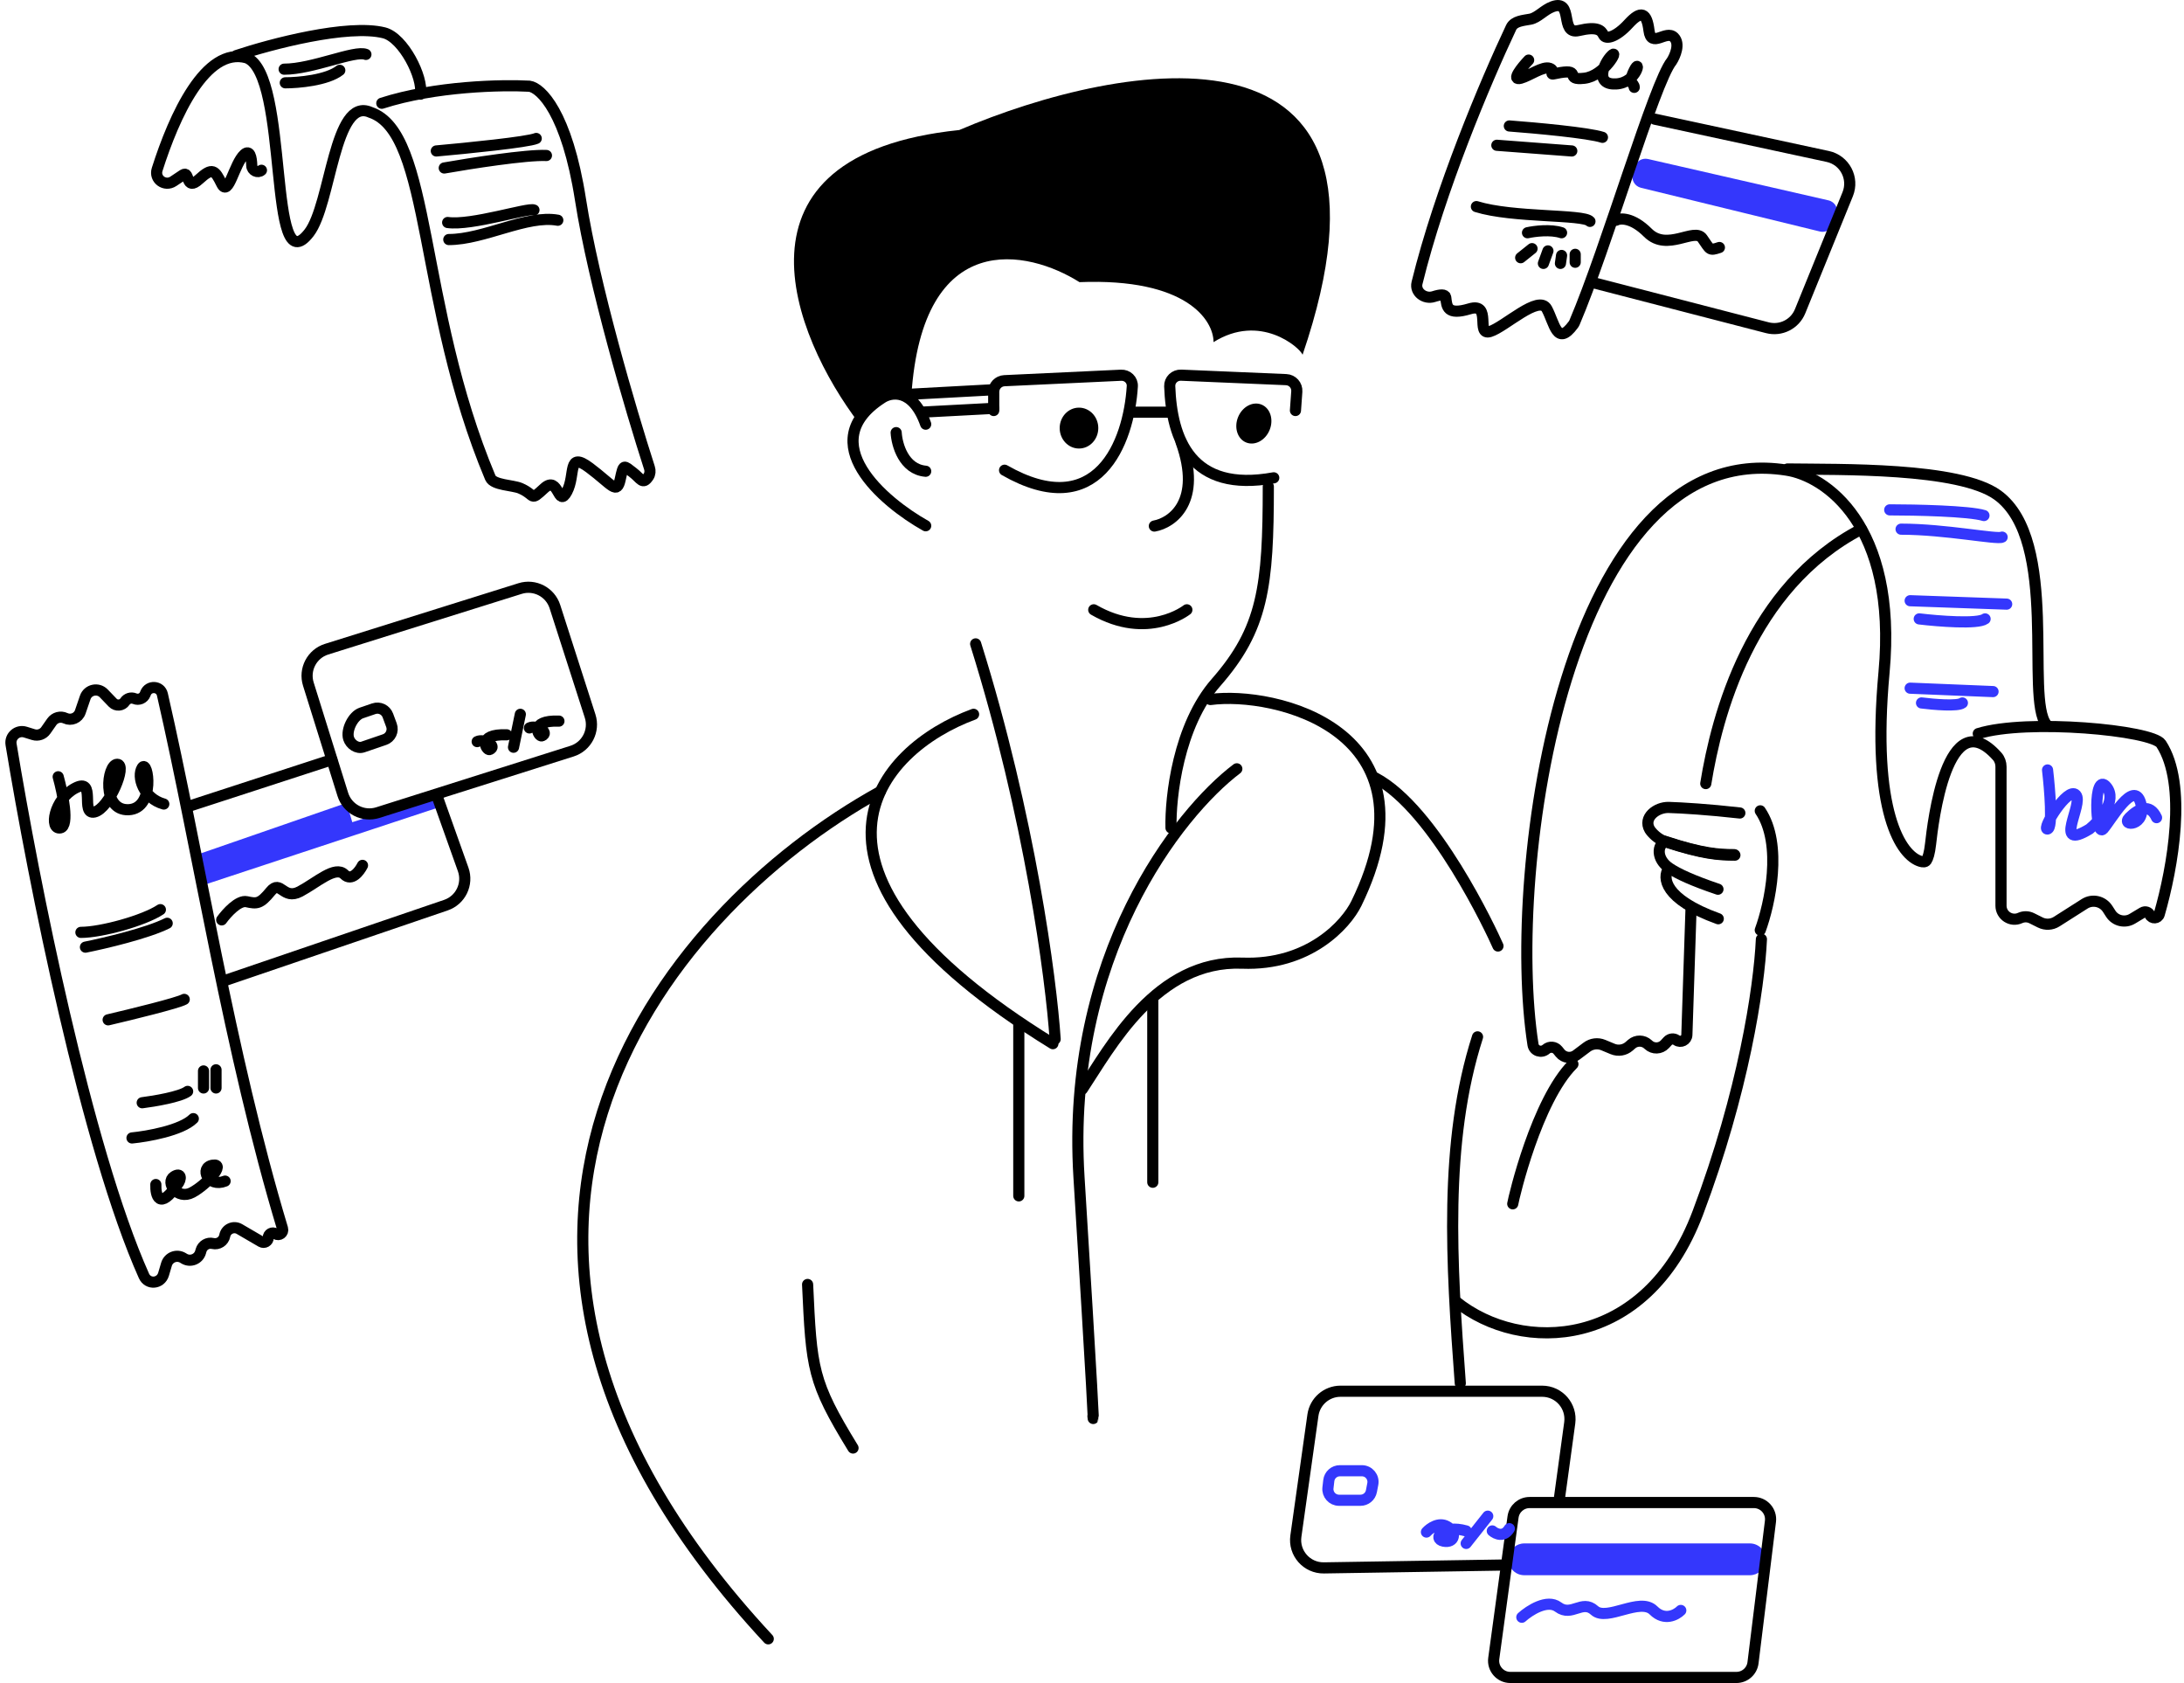 <svg xmlns="http://www.w3.org/2000/svg" width="392" height="302" viewBox="0 0 392 302" fill="none"><path d="M46.926 30.552V30.552C46.273 31.131 45.214 30.604 45.189 29.731C45.143 28.154 44.828 26.846 43.869 27.698C42.034 29.329 41.015 35.443 39.792 32.997C38.57 30.552 38.162 29.94 35.716 32.182C33.271 34.424 34.086 30.551 32.863 31.367C32.524 31.593 31.882 32.021 31.12 32.529C29.59 33.549 27.651 32.151 28.209 30.399C31.264 20.799 36.878 8.32 44.276 10.375C52.021 13.432 47.945 51.543 55.485 41.761C59.413 36.666 59.969 17.223 66.491 20.157C77.544 23.842 74.944 54.65 88.008 85.721C88.577 87.072 92.046 87.039 93.393 87.617V87.617C96.246 88.84 95.023 90.062 97.673 87.617C100.322 85.171 100.119 91.285 101.749 88.228C103.379 85.171 101.749 80.891 105.825 83.948C109.901 87.005 110.716 88.84 111.328 85.986C111.939 83.133 111.939 83.541 113.57 84.763C115.018 85.85 115.341 87.097 116.395 85.504C116.697 85.048 116.736 84.474 116.568 83.954C113.268 73.736 106.575 51.086 104.195 35.85C101.749 20.198 97.061 15.742 95.023 15.47C90.2 15.198 78.148 15.429 68.529 18.527" stroke="black" stroke-width="2" stroke-linecap="round"></path><path d="M174.746 128.174C157.631 134.463 138.208 156.012 188.977 187.277" stroke="black" stroke-width="2" stroke-linecap="round"></path><path d="M217.253 125.519C228.646 123.987 258.673 130.882 243.459 162.102C241.623 165.869 234.951 173.288 222.95 172.828C207.568 172.239 199.276 187.895 194.275 195.429" stroke="black" stroke-width="2" stroke-linecap="round"></path><path d="M221.993 137.956C211.523 145.865 191.2 171.596 193.666 211.244C196.133 250.892 196.364 256.339 196.171 254.106" stroke="black" stroke-width="2" stroke-linecap="round"></path><path d="M206.911 179.533V212.141" stroke="black" stroke-width="2" stroke-linecap="round"></path><path d="M182.862 183.608V214.587" stroke="black" stroke-width="2" stroke-linecap="round"></path><path d="M189.385 186.462C188.678 175.727 184.835 146.515 175.118 115.538" stroke="black" stroke-width="2" stroke-linecap="round"></path><path d="M210.18 148.554C210.049 143.075 211.478 130.191 218.244 122.483C226.702 112.848 227.646 105.246 227.646 87.299" stroke="black" stroke-width="2" stroke-linecap="round"></path><path d="M207.191 94.393C210.387 93.82 215.821 90.002 211.985 79.311" stroke="black" stroke-width="2" stroke-linecap="round"></path><path d="M160.851 77.631C160.973 79.796 162.204 84.214 166.15 84.56" stroke="black" stroke-width="2" stroke-linecap="round"></path><path d="M166.15 94.342C158.43 90.012 146.038 79.373 158.237 71.462C159.909 70.299 163.834 69.601 166.15 76.116" stroke="black" stroke-width="2" stroke-linecap="round"></path><path d="M172.17 23.333C129.085 27.793 142.25 60.302 154.218 76C156.663 70.618 161.475 70.426 163.576 71.002C165.563 40.709 184.521 44.797 193.752 50.628C213.003 49.859 217.816 57.483 217.816 61.392C226.16 56.153 233.227 62.303 233.799 63.649C255.189 0.91 201.455 10.839 172.17 23.333Z" fill="black"></path><path d="M193.664 80.484C195.577 80.484 197.129 78.841 197.129 76.815C197.129 74.789 195.577 73.147 193.664 73.147C191.75 73.147 190.199 74.789 190.199 76.815C190.199 78.841 191.75 80.484 193.664 80.484Z" fill="black"></path><path d="M223.672 79.4C225.237 80.034 227.122 79.026 227.883 77.148C228.644 75.27 227.993 73.234 226.428 72.6C224.863 71.966 222.978 72.974 222.217 74.852C221.456 76.729 222.107 78.766 223.672 79.4Z" fill="black"></path><path d="M210.172 73.962H203.243" stroke="black" stroke-width="2" stroke-linecap="round"></path><path d="M178.359 73.273L165.335 73.962" stroke="black" stroke-width="2" stroke-linecap="round"></path><path d="M177.839 69.961L163.423 70.74" stroke="black" stroke-width="2" stroke-linecap="round"></path><path d="M157.998 142.033C117.997 164.088 71.715 222.867 137.892 294.071" stroke="black" stroke-width="2" stroke-linecap="round"></path><path d="M153.107 259.831C145.78 247.884 145.653 245.654 144.955 230.483" stroke="black" stroke-width="2" stroke-linecap="round"></path><path d="M265.199 186.054C259.104 205.006 260.51 226.699 262.103 248.215" stroke="black" stroke-width="2" stroke-linecap="round"></path><path d="M213.026 109.424C213.026 109.424 206 115 196.314 109.424" stroke="black" stroke-width="2" stroke-linecap="round"></path><path d="M268.868 169.75C267.666 167.013 257.483 145.237 246.857 139.587" stroke="black" stroke-width="2" stroke-linecap="round"></path><path d="M36.735 158.745L35.716 153.242L62.21 144.071L63.229 147.535L77.903 142.848L78.719 144.886L36.735 158.745Z" fill="#3437FC"></path><path d="M25.838 228.949C15.532 205.887 6.074 158.385 1.987 133.575C1.747 132.112 3.133 130.93 4.549 131.369L5.993 131.817C6.823 132.075 7.725 131.767 8.224 131.054L9.296 129.523C9.842 128.743 10.869 128.47 11.73 128.875C12.784 129.371 14.034 128.841 14.411 127.739L15.293 125.162C15.777 123.746 17.589 123.344 18.627 124.423L20.223 126.084C20.853 126.738 21.927 126.643 22.431 125.887C22.808 125.321 23.536 125.103 24.164 125.365C24.908 125.675 25.765 125.313 26.056 124.561L26.12 124.397C26.687 122.931 28.793 123.07 29.145 124.603C35.759 153.438 41.127 188.659 50.713 220.461C50.939 221.212 50.091 221.833 49.444 221.389C48.895 221.011 48.148 221.416 48.148 222.082C48.148 222.73 47.445 223.144 46.885 222.818L42.976 220.538C41.919 219.921 40.571 220.536 40.342 221.738C40.153 222.728 39.177 223.362 38.196 223.131C37.267 222.912 36.332 223.469 36.081 224.389L36.007 224.659C35.657 225.943 34.175 226.533 33.038 225.841L32.842 225.722C31.72 225.039 30.256 225.604 29.884 226.863L29.354 228.655C28.847 230.371 26.568 230.582 25.838 228.949Z" stroke="black" stroke-width="2" stroke-linecap="round"></path><path d="M10.444 139.383C11.259 142.304 12.482 148.228 10.851 148.554C8.813 148.962 9.628 143.459 13.501 141.421C17.373 139.383 14.316 146.313 16.965 145.701C19.615 145.09 22.876 137.141 21.041 137.141C19.207 137.141 18.188 145.497 23.079 145.294C27.971 145.09 26.544 136.122 25.525 137.753C24.506 139.383 25.729 143.255 29.398 144.275" stroke="black" stroke-width="2" stroke-linecap="round"></path><path d="M27.971 212.549C27.903 214.519 28.583 217.277 31.844 212.549C32.659 211.53 32.536 210.307 31.232 211.122C29.602 212.141 31.843 215.402 34.493 213.975C37.142 212.549 40.607 208.676 38.161 209.084C35.716 209.492 37.346 213.16 40.403 211.937" stroke="black" stroke-width="2" stroke-linecap="round"></path><path d="M23.691 204.193C26.477 203.921 32.577 202.848 34.697 200.728" stroke="black" stroke-width="2" stroke-linecap="round"></path><path d="M25.525 197.875C27.699 197.603 32.373 196.815 33.678 195.837" stroke="black" stroke-width="2" stroke-linecap="round"></path><path d="M36.531 195.226V192.168" stroke="black" stroke-width="2" stroke-linecap="round"></path><path d="M38.773 195.225V191.965" stroke="black" stroke-width="2" stroke-linecap="round"></path><path d="M19.411 182.997C23.487 182.046 31.925 179.981 33.066 179.329" stroke="black" stroke-width="2" stroke-linecap="round"></path><path d="M15.335 169.954C18.732 169.274 26.422 167.467 30.009 165.674" stroke="black" stroke-width="2" stroke-linecap="round"></path><path d="M14.521 167.304C18.189 167.304 25.852 165.185 28.787 163.228" stroke="black" stroke-width="2" stroke-linecap="round"></path><path d="M40.607 175.864L80.035 162.419C82.674 161.519 84.067 158.634 83.132 156.008L78.515 143.052" stroke="black" stroke-width="2" stroke-linecap="round"></path><path d="M33.881 144.682L59.56 136.326" stroke="black" stroke-width="2" stroke-linecap="round"></path><path d="M61.529 142.542L55.345 122.752C54.522 120.118 55.988 117.315 58.622 116.49L93.345 105.609C95.966 104.787 98.758 106.234 99.6 108.849L105.917 128.487C106.765 131.124 105.307 133.949 102.666 134.785L67.81 145.817C65.171 146.653 62.355 145.184 61.529 142.542Z" stroke="black" stroke-width="2" stroke-linecap="round"></path><path d="M39.792 165.062C40.675 163.839 42.808 161.475 44.276 161.801C46.11 162.209 46.721 162.209 48.556 159.967C50.39 157.725 50.797 161.597 53.855 159.967C56.912 158.337 60.172 155.279 61.803 156.91C63.107 158.214 64.52 156.366 65.064 155.28" stroke="black" stroke-width="2" stroke-linecap="round"></path><path d="M69.034 132.71L65.145 134.04C64.105 134.396 62.91 133.564 62.576 132.517C62.094 131.007 63.356 128.452 64.855 127.939L67.091 127.175C68.117 126.824 69.237 127.355 69.613 128.372L70.262 130.123C70.652 131.177 70.097 132.346 69.034 132.71Z" stroke="black" stroke-width="2"></path><path d="M92.17 134.084L93.393 128.174" stroke="black" stroke-width="2" stroke-linecap="round"></path><path d="M95.022 130.619C96.245 130.007 98.691 131.435 97.264 132.046C96.702 132.286 94.819 129.192 100.321 129.396" stroke="black" stroke-width="2" stroke-linecap="round"></path><path d="M85.647 133.075C86.87 132.463 89.316 133.89 87.889 134.501C87.327 134.742 85.444 131.648 90.946 131.852" stroke="black" stroke-width="2" stroke-linecap="round"></path><path d="M42.441 9.966C48.556 7.928 62.415 4.258 68.936 5.89C72.401 6.757 76.001 13.907 75.458 16.896" stroke="black" stroke-width="2" stroke-linecap="round"></path><path d="M51.001 12.413C56.096 12.413 63.718 8.948 65.675 9.763" stroke="black" stroke-width="2" stroke-linecap="round"></path><path d="M51.205 14.858C53.515 14.858 58.705 14.41 60.988 12.617" stroke="black" stroke-width="2" stroke-linecap="round"></path><path d="M78.311 27.087C83.677 26.611 94.778 25.497 96.245 24.845" stroke="black" stroke-width="2" stroke-linecap="round"></path><path d="M79.737 30.144C84.357 29.329 94.493 27.739 98.08 27.902" stroke="black" stroke-width="2" stroke-linecap="round"></path><path d="M80.349 39.926C84.629 40.538 94.859 37.195 95.838 37.684" stroke="black" stroke-width="2" stroke-linecap="round"></path><path d="M80.553 42.984C86.871 42.984 94.615 38.5 100.118 39.52" stroke="black" stroke-width="2" stroke-linecap="round"></path><path d="M293.067 31.21L293.422 29.943C293.71 28.915 294.754 28.294 295.795 28.532L328.197 35.954C329.374 36.224 330.046 37.466 329.626 38.598L328.998 40.294C328.646 41.247 327.635 41.783 326.648 41.542L294.519 33.693C293.42 33.424 292.762 32.299 293.067 31.21Z" fill="#3437FC"></path><path d="M296.993 21.381L328.059 28.075C331.097 28.73 332.808 31.968 331.638 34.847L323.097 55.848C322.154 58.168 319.639 59.432 317.214 58.805L285.987 50.729" stroke="black" stroke-width="2" stroke-linecap="round"></path><path d="M300.05 10.987C296.967 14.719 288.313 44.532 282.605 57.875C282.549 58.006 282.478 58.13 282.393 58.244C279.454 62.224 279.038 58.028 277.632 55.416C276.205 52.767 270.091 58.677 267.441 59.492C264.792 60.308 267.849 54.194 263.773 55.416C259.697 56.639 259.697 55.009 259.493 53.378C259.416 52.765 258.495 52.849 257.335 53.223C255.709 53.748 253.932 52.433 254.339 50.774C258.432 34.088 266.574 14.807 271.226 4.938C271.782 3.76 273.396 3.681 274.676 3.439C276.021 3.185 277.135 1.763 278.651 1.205C282.523 -0.222 279.873 6.3 283.338 5.485C286.803 4.669 287.414 5.485 287.822 6.3C288.229 7.115 290.064 6.707 292.306 4.262C294.547 1.816 295.566 2.224 295.974 5.485C296.382 8.745 299.031 5.281 300.458 6.707C301.599 7.849 300.662 10.036 300.05 10.987Z" stroke="black" stroke-width="2" stroke-linecap="round"></path><path d="M264.995 37.074C271.517 39.112 284.234 38.419 285.376 39.723" stroke="black" stroke-width="2" stroke-linecap="round"></path><path d="M274.167 41.761C275.39 41.49 278.325 41.109 280.281 41.761" stroke="black" stroke-width="2" stroke-linecap="round"></path><path d="M268.664 26.069L282.115 27.088" stroke="black" stroke-width="2" stroke-linecap="round"></path><path d="M270.906 22.604C275.458 22.944 285.173 23.827 287.618 24.642" stroke="black" stroke-width="2" stroke-linecap="round"></path><path d="M272.943 46.245L274.981 44.615" stroke="black" stroke-width="2" stroke-linecap="round"></path><path d="M277.836 45.023L277.021 47.264" stroke="black" stroke-width="2" stroke-linecap="round"></path><path d="M280.281 45.838L280.077 47.264" stroke="black" stroke-width="2" stroke-linecap="round"></path><path d="M282.727 45.634V47.06" stroke="black" stroke-width="2" stroke-linecap="round"></path><path d="M274.371 10.783C273.148 12.074 271.15 14.533 272.944 14.044C274.502 13.619 276.945 11.817 278.155 12.261C279.347 12.699 277.855 13.522 279.088 13.218C279.358 13.152 279.685 13.087 280.077 13.025C283.949 12.414 280.688 14.452 284.357 14.044C288.025 13.636 290.675 8.541 289.248 9.968C287.822 11.395 286.191 15.267 290.063 15.063C293.936 14.859 294.547 10.172 293.324 12.617C292.101 15.063 293.324 14.859 293.324 15.674" stroke="black" stroke-width="2" stroke-linecap="round"></path><path d="M290.063 39.52C290.811 39.112 292.998 38.99 295.77 41.762C299.235 45.226 304.126 40.743 305.553 42.781C306.979 44.819 306.775 45.023 308.61 44.411" stroke="black" stroke-width="2" stroke-linecap="round"></path><path d="M314.083 282.657H273.584C271.847 282.657 270.514 281.12 270.759 279.401C270.96 277.995 272.164 276.951 273.584 276.951H314.083C315.819 276.951 317.153 278.489 316.907 280.208C316.707 281.613 315.503 282.657 314.083 282.657Z" fill="#3437FC"></path><path d="M317.774 272.982L314.642 298.367C314.456 299.871 313.179 301 311.664 301H271.082C269.264 301 267.864 299.396 268.11 297.595L271.572 272.209C271.774 270.722 273.044 269.614 274.544 269.614H314.796C316.599 269.614 317.994 271.193 317.774 272.982Z" stroke="black" stroke-width="2" stroke-linecap="round"></path><path d="M273.147 290.198C274.506 288.975 277.713 286.897 279.669 288.364C282.115 290.198 283.949 286.937 286.191 288.976C288.433 291.014 294.343 286.53 296.789 288.976C298.745 290.932 300.865 289.791 301.68 288.976" stroke="#3437FC" stroke-width="2" stroke-linecap="round"></path><path d="M279.874 269.003L281.747 255.319C282.158 252.316 279.824 249.641 276.793 249.641H240.604C238.113 249.641 236.001 251.476 235.653 253.943L232.593 275.644C232.164 278.685 234.553 281.391 237.624 281.342L270.092 280.823" stroke="black" stroke-width="2" stroke-linecap="round"></path><path d="M238.351 266.977L238.501 265.678C238.617 264.669 239.472 263.908 240.488 263.908H244.436C245.692 263.908 246.637 265.052 246.4 266.285L246.15 267.584C245.969 268.526 245.145 269.207 244.186 269.207H240.338C239.142 269.207 238.214 268.165 238.351 266.977Z" stroke="#3437FC" stroke-width="2" stroke-linecap="round"></path><path d="M263.161 276.951L267.033 272.06" stroke="#3437FC" stroke-width="2" stroke-linecap="round"></path><path d="M256.028 274.913C256.64 274.233 258.229 273.079 259.697 273.894C261.531 274.913 261.123 276.951 259.085 276.543C257.047 276.136 258.882 273.486 263.161 274.709" stroke="#3437FC" stroke-width="2" stroke-linecap="round"></path><path d="M267.849 274.709C268.46 275.253 269.927 275.932 270.906 274.302" stroke="#3437FC" stroke-width="2" stroke-linecap="round"></path><path d="M299.486 155.891C298.374 157.412 298.605 161.334 308.406 164.859" stroke="black" stroke-width="2" stroke-linecap="round"></path><path d="M311.393 153.445C308.487 153.437 305.671 153.246 299.07 151.096C297.516 150.606 296.442 149.391 296.101 148.844C294.867 146.708 297.321 144.822 299.53 144.887C301.939 144.959 306.659 145.248 312.281 145.883" stroke="black" stroke-width="2" stroke-linecap="round"></path><path d="M311.26 153.356C308.352 153.348 305.535 153.156 298.932 151C297.426 151.545 297.23 154.137 299.615 155.756C301.121 156.782 303.848 158.04 308.352 159.56" stroke="black" stroke-width="2" stroke-linecap="round"></path><path d="M261.327 233.541C273.012 242.984 295.435 242.296 304.737 217.644C312.89 196.041 315.743 177.359 316.151 168.527" stroke="black" stroke-width="2" stroke-linecap="round"></path><path d="M271.518 216.013C271.721 214.791 275.797 197.467 282.319 190.946" stroke="black" stroke-width="2" stroke-linecap="round"></path><path d="M315.947 166.897C317.646 162.277 320.023 151.53 315.947 145.497" stroke="black" stroke-width="2" stroke-linecap="round"></path><path d="M303.514 163.228L302.771 185.701C302.74 186.645 301.676 187.181 300.9 186.643V186.643C300.412 186.305 299.75 186.377 299.346 186.812L298.821 187.377C298.037 188.222 296.716 188.269 295.873 187.483L295.792 187.407C294.969 186.639 293.698 186.618 292.851 187.36L292.412 187.744C291.598 188.456 290.45 188.644 289.451 188.228L287.773 187.529C286.793 187.12 285.669 187.261 284.819 187.898L282.921 189.322C282.015 190.001 280.735 189.844 280.022 188.965L279.608 188.456C279.084 187.811 278.13 187.728 277.503 188.272V188.272C276.651 189.01 275.329 188.569 275.155 187.455C270.248 156.049 280.959 78.167 320.634 84.356C327.495 85.375 340.607 94.057 338.161 120.633C335.847 145.78 341.258 153.568 344.724 154.563C345.094 154.669 345.546 154.724 345.762 154.405C346.028 154.01 346.325 153.14 346.517 151.407C346.915 147.828 349.447 125.622 358.468 135.715C358.92 136.222 359.153 136.899 359.153 137.579V162.517C359.153 164.282 360.977 165.456 362.583 164.726V164.726C363.25 164.423 364.017 164.437 364.672 164.765L366.194 165.525C367.136 165.997 368.257 165.939 369.146 165.373L374.161 162.182C375.554 161.295 377.402 161.701 378.295 163.091L378.85 163.954C379.685 165.253 381.401 165.654 382.725 164.86L384.559 163.759C385.032 163.475 385.647 163.663 385.88 164.163V164.163C386.236 164.925 387.326 164.859 387.56 164.05C389.973 155.699 392.645 140.754 387.89 133.473C386.292 131.027 363.841 128.921 355.077 131.638" stroke="black" stroke-width="2" stroke-linecap="round"></path><path d="M320.839 84.152C330.146 84.288 351.634 83.815 358.543 88.84C369.752 96.992 363.434 125.32 367.306 130.008" stroke="black" stroke-width="2" stroke-linecap="round"></path><path d="M306.164 140.606C308.134 128.446 314.112 105.348 334.085 94.954" stroke="black" stroke-width="2" stroke-linecap="round"></path><path d="M339.181 91.489C343.732 91.489 353.488 91.693 356.096 92.508" stroke="#3437FC" stroke-width="2" stroke-linecap="round"></path><path d="M341.219 94.954C349.167 94.954 358.542 96.87 359.357 96.38" stroke="#3437FC" stroke-width="2" stroke-linecap="round"></path><path d="M342.849 107.793L360.172 108.405" stroke="#3437FC" stroke-width="2" stroke-linecap="round"></path><path d="M344.479 111.054C347.876 111.462 354.996 112.032 356.3 111.054" stroke="#3437FC" stroke-width="2" stroke-linecap="round"></path><path d="M342.849 123.486L357.726 124.098" stroke="#3437FC" stroke-width="2" stroke-linecap="round"></path><path d="M344.887 126.136C346.993 126.407 351.408 126.788 352.224 126.136" stroke="#3437FC" stroke-width="2" stroke-linecap="round"></path><path d="M367.509 138.16C367.916 141.625 368.487 148.595 367.509 148.758C366.286 148.962 371.177 141.014 372.604 142.644C374.031 144.274 368.324 152.834 375.049 148.758C376.884 147.264 380.063 143.663 378.107 141.217C375.661 138.16 376.068 150.389 377.495 148.758C378.922 147.128 382.998 139.791 384.221 144.071C385.443 148.35 380.552 148.35 382.183 146.72C383.813 145.09 385.851 144.071 387.074 146.72" stroke="#3437FC" stroke-width="2" stroke-linecap="round"></path><path d="M180.307 84.376C196.985 93.907 202.618 79.463 203.236 69.314C203.305 68.179 202.349 67.278 201.214 67.331L180.266 68.313C179.199 68.363 178.359 69.243 178.359 70.311V73.662" stroke="black" stroke-width="2" stroke-linecap="round"></path><path d="M228.62 85.74C213.735 88.463 210.296 78.782 209.949 69.306C209.908 68.174 210.859 67.273 211.991 67.321L230.849 68.121C231.975 68.168 232.84 69.137 232.759 70.261L232.516 73.662" stroke="black" stroke-width="2" stroke-linecap="round"></path></svg>